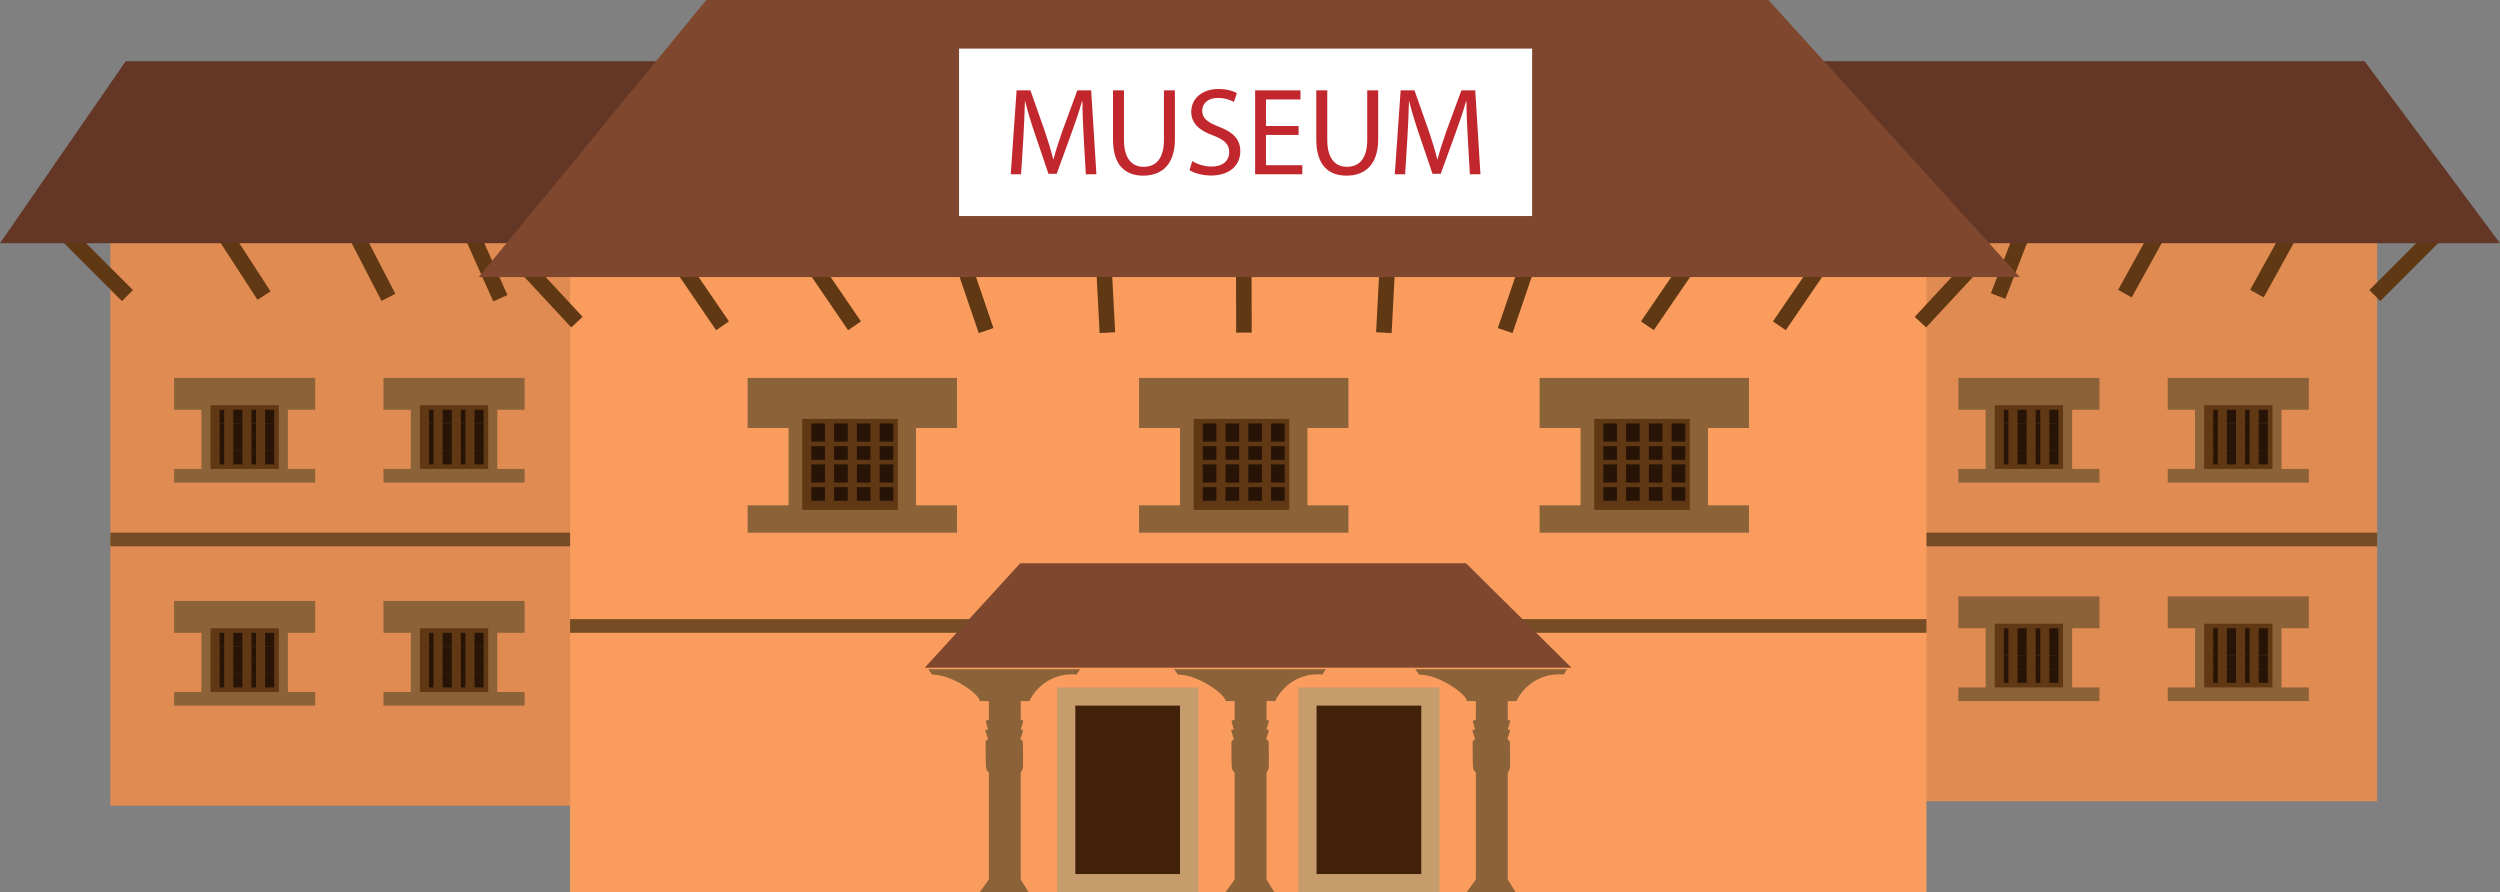<?xml version="1.0" encoding="utf-8"?>
<!-- Generator: Adobe Illustrator 15.0.0, SVG Export Plug-In . SVG Version: 6.00 Build 0)  -->
<!DOCTYPE svg PUBLIC "-//W3C//DTD SVG 1.1//EN" "http://www.w3.org/Graphics/SVG/1.1/DTD/svg11.dtd">
<svg version="1.1" id="Layer_1" xmlns="http://www.w3.org/2000/svg" xmlns:xlink="http://www.w3.org/1999/xlink" x="0px" y="0px"
	 width="904.057px" height="322.656px" viewBox="0 0 904.057 322.656" enable-background="new 0 0 904.057 322.656"
	 xml:space="preserve">
<rect x="0" y="0" width="904.057" height="322.656" fill="#808080" stroke="none"/>
<g>
	<polygon fill="#E08B51" points="451.411,291.382 39.915,291.382 39.915,87.547 61.313,53.393 451.411,31.995 	"/>
	<polygon fill="#E08B51" points="859.614,289.736 448.119,289.736 448.119,29.671 822.991,29.671 859.614,87.958 	"/>
	
		<line fill="none" stroke="#603813" stroke-width="5.618" stroke-miterlimit="10" x1="24.278" y1="85.078" x2="46.087" y2="106.887"/>
	
		<line fill="none" stroke="#603813" stroke-width="5.618" stroke-miterlimit="10" x1="880.6" y1="85.078" x2="858.791" y2="106.887"/>
	
		<line fill="none" stroke="#603813" stroke-width="5.618" stroke-miterlimit="10" x1="831.072" y1="79.195" x2="816.145" y2="106.187"/>
	
		<line fill="none" stroke="#603813" stroke-width="5.618" stroke-miterlimit="10" x1="783.337" y1="79.195" x2="768.412" y2="106.187"/>
	
		<line fill="none" stroke="#603813" stroke-width="5.618" stroke-miterlimit="10" x1="733.717" y1="78.313" x2="722.564" y2="107.069"/>
	
		<line fill="none" stroke="#603813" stroke-width="5.618" stroke-miterlimit="10" x1="81.339" y1="85.078" x2="95.467" y2="106.887"/>
	
		<line fill="none" stroke="#603813" stroke-width="5.618" stroke-miterlimit="10" x1="128.531" y1="84.438" x2="140.452" y2="107.527"/>
	
		<line fill="none" stroke="#603813" stroke-width="5.618" stroke-miterlimit="10" x1="170.343" y1="84.12" x2="180.939" y2="107.845"/>
	<polygon fill="#633625" points="45.48,22.12 269.423,22.12 307.937,87.958 0,87.958 	"/>
	<polygon fill="#633625" points="634.473,22.12 855.07,22.12 904.057,87.958 603.664,87.958 	"/>
	<polygon fill="#F99C5D" points="696.662,322.656 206.159,322.656 206.159,87.958 446.884,18.416 696.662,87.958 	"/>
	
		<line fill="none" stroke="#B3B3B3" stroke-width="1.646" stroke-miterlimit="10" x1="364.173" y1="86.458" x2="533.709" y2="86.458"/>
	
		<line fill="none" stroke="#603813" stroke-width="5.618" stroke-miterlimit="10" x1="189.167" y1="95.523" x2="208.628" y2="116.49"/>
	
		<line fill="none" stroke="#603813" stroke-width="5.618" stroke-miterlimit="10" x1="245.145" y1="94.197" x2="261.285" y2="117.816"/>
	
		<line fill="none" stroke="#603813" stroke-width="5.618" stroke-miterlimit="10" x1="292.878" y1="94.197" x2="309.019" y2="117.816"/>
	
		<line fill="none" stroke="#603813" stroke-width="5.618" stroke-miterlimit="10" x1="347.358" y1="92.469" x2="356.59" y2="119.544"/>
	
		<line fill="none" stroke="#603813" stroke-width="5.618" stroke-miterlimit="10" x1="398.955" y1="91.723" x2="400.46" y2="120.29"/>
	
		<line fill="none" stroke="#603813" stroke-width="5.618" stroke-miterlimit="10" x1="553.537" y1="92.469" x2="544.306" y2="119.544"/>
	
		<line fill="none" stroke="#603813" stroke-width="5.618" stroke-miterlimit="10" x1="501.941" y1="91.723" x2="500.435" y2="120.29"/>
	
		<line fill="none" stroke="#603813" stroke-width="5.618" stroke-miterlimit="10" x1="449.765" y1="92.349" x2="449.837" y2="120.282"/>
	
		<line fill="none" stroke="#603813" stroke-width="5.618" stroke-miterlimit="10" x1="713.93" y1="95.523" x2="694.469" y2="116.49"/>
	
		<line fill="none" stroke="#603813" stroke-width="5.618" stroke-miterlimit="10" x1="659.598" y1="94.197" x2="643.458" y2="117.816"/>
	
		<line fill="none" stroke="#603813" stroke-width="5.618" stroke-miterlimit="10" x1="611.865" y1="94.197" x2="595.725" y2="117.816"/>
	<g>
		<polygon fill="#7F472E" points="639.52,0 255.414,0 173.102,100.202 364.728,100.202 533.634,100.202 730.404,100.202 		"/>
	</g>
	<g>
		<rect x="411.907" y="136.66" fill="#8C6239" width="75.716" height="18.106"/>
		<rect x="411.907" y="182.747" fill="#8C6239" width="75.716" height="9.877"/>
		<rect x="426.721" y="144.89" fill="#8C6239" width="46.087" height="44.441"/>
		<rect x="431.659" y="151.474" fill="#603813" width="34.565" height="32.919"/>
		<rect x="434.951" y="153.12" fill="#281407" width="4.938" height="6.584"/>
		<rect x="443.181" y="153.12" fill="#281407" width="4.938" height="6.584"/>
		<rect x="451.411" y="153.12" fill="#281407" width="4.938" height="6.584"/>
		<rect x="459.64" y="153.12" fill="#281407" width="4.938" height="6.584"/>
		<rect x="434.951" y="161.35" fill="#281407" width="4.938" height="4.938"/>
		<rect x="443.181" y="161.35" fill="#281407" width="4.938" height="4.938"/>
		<rect x="451.411" y="161.35" fill="#281407" width="4.938" height="4.938"/>
		<rect x="459.64" y="161.35" fill="#281407" width="4.938" height="4.938"/>
		<rect x="434.951" y="167.934" fill="#281407" width="4.938" height="6.584"/>
		<rect x="443.181" y="167.934" fill="#281407" width="4.938" height="6.584"/>
		<rect x="451.411" y="167.934" fill="#281407" width="4.938" height="6.584"/>
		<rect x="459.64" y="167.934" fill="#281407" width="4.938" height="6.584"/>
		<rect x="434.951" y="176.164" fill="#281407" width="4.938" height="4.938"/>
		<rect x="443.181" y="176.164" fill="#281407" width="4.938" height="4.938"/>
		<rect x="451.411" y="176.164" fill="#281407" width="4.938" height="4.938"/>
		<rect x="459.64" y="176.164" fill="#281407" width="4.938" height="4.938"/>
	</g>
	<g>
		<rect x="556.753" y="136.66" fill="#8C6239" width="75.715" height="18.106"/>
		<rect x="556.753" y="182.747" fill="#8C6239" width="75.715" height="9.877"/>
		<rect x="571.568" y="144.89" fill="#8C6239" width="46.087" height="44.441"/>
		<rect x="576.505" y="151.474" fill="#603813" width="34.565" height="32.919"/>
		<rect x="579.797" y="153.12" fill="#281407" width="4.938" height="6.584"/>
		<rect x="588.027" y="153.12" fill="#281407" width="4.938" height="6.584"/>
		<rect x="596.257" y="153.12" fill="#281407" width="4.938" height="6.584"/>
		<rect x="604.487" y="153.12" fill="#281407" width="4.938" height="6.584"/>
		<rect x="579.797" y="161.35" fill="#281407" width="4.938" height="4.938"/>
		<rect x="588.027" y="161.35" fill="#281407" width="4.938" height="4.938"/>
		<rect x="596.257" y="161.35" fill="#281407" width="4.938" height="4.938"/>
		<rect x="604.487" y="161.35" fill="#281407" width="4.938" height="4.938"/>
		<rect x="579.797" y="167.934" fill="#281407" width="4.938" height="6.584"/>
		<rect x="588.027" y="167.934" fill="#281407" width="4.938" height="6.584"/>
		<rect x="596.257" y="167.934" fill="#281407" width="4.938" height="6.584"/>
		<rect x="604.487" y="167.934" fill="#281407" width="4.938" height="6.584"/>
		<rect x="579.797" y="176.164" fill="#281407" width="4.938" height="4.938"/>
		<rect x="588.027" y="176.164" fill="#281407" width="4.938" height="4.938"/>
		<rect x="596.257" y="176.164" fill="#281407" width="4.938" height="4.938"/>
		<rect x="604.487" y="176.164" fill="#281407" width="4.938" height="4.938"/>
	</g>
	<g>
		<rect x="270.353" y="136.66" fill="#8C6239" width="75.715" height="18.106"/>
		<rect x="270.353" y="182.747" fill="#8C6239" width="75.715" height="9.877"/>
		<rect x="285.167" y="144.89" fill="#8C6239" width="46.087" height="44.441"/>
		<rect x="290.104" y="151.474" fill="#603813" width="34.565" height="32.919"/>
		<rect x="293.396" y="153.12" fill="#281407" width="4.938" height="6.584"/>
		<rect x="301.626" y="153.12" fill="#281407" width="4.938" height="6.584"/>
		<rect x="309.856" y="153.12" fill="#281407" width="4.938" height="6.584"/>
		<rect x="318.086" y="153.12" fill="#281407" width="4.938" height="6.584"/>
		<rect x="293.396" y="161.35" fill="#281407" width="4.938" height="4.938"/>
		<rect x="301.626" y="161.35" fill="#281407" width="4.938" height="4.938"/>
		<rect x="309.856" y="161.35" fill="#281407" width="4.938" height="4.938"/>
		<rect x="318.086" y="161.35" fill="#281407" width="4.938" height="4.938"/>
		<rect x="293.396" y="167.934" fill="#281407" width="4.938" height="6.584"/>
		<rect x="301.626" y="167.934" fill="#281407" width="4.938" height="6.584"/>
		<rect x="309.856" y="167.934" fill="#281407" width="4.938" height="6.584"/>
		<rect x="318.086" y="167.934" fill="#281407" width="4.938" height="6.584"/>
		<rect x="293.396" y="176.164" fill="#281407" width="4.938" height="4.938"/>
		<rect x="301.626" y="176.164" fill="#281407" width="4.938" height="4.938"/>
		<rect x="309.856" y="176.164" fill="#281407" width="4.938" height="4.938"/>
		<rect x="318.086" y="176.164" fill="#281407" width="4.938" height="4.938"/>
	</g>
	<rect x="206.159" y="223.897" fill="#754C24" width="490.502" height="4.938"/>
	<rect x="696.662" y="192.624" fill="#754C24" width="162.952" height="4.938"/>
	<g>
		<rect x="62.959" y="136.66" fill="#8C6239" width="51.025" height="11.522"/>
		<rect x="62.959" y="169.58" fill="#8C6239" width="51.025" height="4.938"/>
		<rect x="72.834" y="143.244" fill="#8C6239" width="31.274" height="29.628"/>
		<rect x="76.126" y="146.536" fill="#603813" width="24.69" height="23.044"/>
		<rect x="79.418" y="148.182" fill="#281407" width="1.646" height="4.938"/>
		<rect x="84.356" y="148.182" fill="#281407" width="3.292" height="4.938"/>
		<rect x="90.94" y="148.182" fill="#281407" width="1.646" height="4.938"/>
		<rect x="95.878" y="148.182" fill="#281407" width="3.292" height="4.938"/>
		<rect x="79.418" y="153.12" fill="#281407" width="1.646" height="4.938"/>
		<rect x="84.356" y="153.12" fill="#281407" width="3.292" height="4.938"/>
		<rect x="90.94" y="153.12" fill="#281407" width="1.646" height="4.938"/>
		<rect x="95.878" y="153.12" fill="#281407" width="3.292" height="4.938"/>
		<rect x="79.418" y="158.058" fill="#281407" width="1.646" height="4.938"/>
		<rect x="84.356" y="158.058" fill="#281407" width="3.292" height="4.938"/>
		<rect x="90.94" y="158.058" fill="#281407" width="1.646" height="4.938"/>
		<rect x="95.878" y="158.058" fill="#281407" width="3.292" height="4.938"/>
		<rect x="79.418" y="162.996" fill="#281407" width="1.646" height="4.938"/>
		<rect x="84.356" y="162.996" fill="#281407" width="3.292" height="4.938"/>
		<rect x="90.94" y="162.996" fill="#281407" width="1.646" height="4.938"/>
		<rect x="95.878" y="162.996" fill="#281407" width="3.292" height="4.938"/>
	</g>
	<g>
		<rect x="138.674" y="136.66" fill="#8C6239" width="51.025" height="11.522"/>
		<rect x="138.674" y="169.58" fill="#8C6239" width="51.025" height="4.938"/>
		<rect x="148.55" y="143.244" fill="#8C6239" width="31.274" height="29.628"/>
		<rect x="151.842" y="146.536" fill="#603813" width="24.69" height="23.044"/>
		<rect x="155.134" y="148.182" fill="#281407" width="1.646" height="4.938"/>
		<rect x="160.072" y="148.182" fill="#281407" width="3.292" height="4.938"/>
		<rect x="166.656" y="148.182" fill="#281407" width="1.646" height="4.938"/>
		<rect x="171.594" y="148.182" fill="#281407" width="3.292" height="4.938"/>
		<rect x="155.134" y="153.12" fill="#281407" width="1.646" height="4.938"/>
		<rect x="160.072" y="153.12" fill="#281407" width="3.292" height="4.938"/>
		<rect x="166.656" y="153.12" fill="#281407" width="1.646" height="4.938"/>
		<rect x="171.594" y="153.12" fill="#281407" width="3.292" height="4.938"/>
		<rect x="155.134" y="158.058" fill="#281407" width="1.646" height="4.938"/>
		<rect x="160.072" y="158.058" fill="#281407" width="3.292" height="4.938"/>
		<rect x="166.656" y="158.058" fill="#281407" width="1.646" height="4.938"/>
		<rect x="171.594" y="158.058" fill="#281407" width="3.292" height="4.938"/>
		<rect x="155.134" y="162.996" fill="#281407" width="1.646" height="4.938"/>
		<rect x="160.072" y="162.996" fill="#281407" width="3.292" height="4.938"/>
		<rect x="166.656" y="162.996" fill="#281407" width="1.646" height="4.938"/>
		<rect x="171.594" y="162.996" fill="#281407" width="3.292" height="4.938"/>
	</g>
	<g>
		<rect x="62.959" y="217.313" fill="#8C6239" width="51.025" height="11.521"/>
		<rect x="62.959" y="250.233" fill="#8C6239" width="51.025" height="4.938"/>
		<rect x="72.834" y="223.897" fill="#8C6239" width="31.274" height="29.627"/>
		<rect x="76.126" y="227.189" fill="#603813" width="24.69" height="23.044"/>
		<rect x="79.418" y="228.834" fill="#281407" width="1.646" height="4.938"/>
		<rect x="84.356" y="228.834" fill="#281407" width="3.292" height="4.938"/>
		<rect x="90.94" y="228.834" fill="#281407" width="1.646" height="4.938"/>
		<rect x="95.878" y="228.834" fill="#281407" width="3.292" height="4.938"/>
		<rect x="79.418" y="233.773" fill="#281407" width="1.646" height="4.938"/>
		<rect x="84.356" y="233.773" fill="#281407" width="3.292" height="4.938"/>
		<rect x="90.94" y="233.773" fill="#281407" width="1.646" height="4.938"/>
		<rect x="95.878" y="233.773" fill="#281407" width="3.292" height="4.938"/>
		<rect x="79.418" y="238.71" fill="#281407" width="1.646" height="4.938"/>
		<rect x="84.356" y="238.71" fill="#281407" width="3.292" height="4.938"/>
		<rect x="90.94" y="238.71" fill="#281407" width="1.646" height="4.938"/>
		<rect x="95.878" y="238.71" fill="#281407" width="3.292" height="4.938"/>
		<rect x="79.418" y="243.649" fill="#281407" width="1.646" height="4.938"/>
		<rect x="84.356" y="243.649" fill="#281407" width="3.292" height="4.938"/>
		<rect x="90.94" y="243.649" fill="#281407" width="1.646" height="4.938"/>
		<rect x="95.878" y="243.649" fill="#281407" width="3.292" height="4.938"/>
	</g>
	<g>
		<rect x="138.674" y="217.313" fill="#8C6239" width="51.025" height="11.521"/>
		<rect x="138.674" y="250.233" fill="#8C6239" width="51.025" height="4.938"/>
		<rect x="148.55" y="223.897" fill="#8C6239" width="31.274" height="29.627"/>
		<rect x="151.842" y="227.189" fill="#603813" width="24.69" height="23.044"/>
		<rect x="155.134" y="228.834" fill="#281407" width="1.646" height="4.938"/>
		<rect x="160.072" y="228.834" fill="#281407" width="3.292" height="4.938"/>
		<rect x="166.656" y="228.834" fill="#281407" width="1.646" height="4.938"/>
		<rect x="171.594" y="228.834" fill="#281407" width="3.292" height="4.938"/>
		<rect x="155.134" y="233.773" fill="#281407" width="1.646" height="4.938"/>
		<rect x="160.072" y="233.773" fill="#281407" width="3.292" height="4.938"/>
		<rect x="166.656" y="233.773" fill="#281407" width="1.646" height="4.938"/>
		<rect x="171.594" y="233.773" fill="#281407" width="3.292" height="4.938"/>
		<rect x="155.134" y="238.71" fill="#281407" width="1.646" height="4.938"/>
		<rect x="160.072" y="238.71" fill="#281407" width="3.292" height="4.938"/>
		<rect x="166.656" y="238.71" fill="#281407" width="1.646" height="4.938"/>
		<rect x="171.594" y="238.71" fill="#281407" width="3.292" height="4.938"/>
		<rect x="155.134" y="243.649" fill="#281407" width="1.646" height="4.938"/>
		<rect x="160.072" y="243.649" fill="#281407" width="3.292" height="4.938"/>
		<rect x="166.656" y="243.649" fill="#281407" width="1.646" height="4.938"/>
		<rect x="171.594" y="243.649" fill="#281407" width="3.292" height="4.938"/>
	</g>
	<g>
		<rect x="708.183" y="136.66" fill="#8C6239" width="51.025" height="11.522"/>
		<rect x="708.183" y="169.58" fill="#8C6239" width="51.025" height="4.938"/>
		<rect x="718.06" y="143.244" fill="#8C6239" width="31.273" height="29.628"/>
		<rect x="721.351" y="146.536" fill="#603813" width="24.69" height="23.044"/>
		<rect x="724.644" y="148.182" fill="#281407" width="1.646" height="4.938"/>
		<rect x="729.582" y="148.182" fill="#281407" width="3.292" height="4.938"/>
		<rect x="736.166" y="148.182" fill="#281407" width="1.646" height="4.938"/>
		<rect x="741.103" y="148.182" fill="#281407" width="3.293" height="4.938"/>
		<rect x="724.644" y="153.12" fill="#281407" width="1.646" height="4.938"/>
		<rect x="729.582" y="153.12" fill="#281407" width="3.292" height="4.938"/>
		<rect x="736.166" y="153.12" fill="#281407" width="1.646" height="4.938"/>
		<rect x="741.103" y="153.12" fill="#281407" width="3.293" height="4.938"/>
		<rect x="724.644" y="158.058" fill="#281407" width="1.646" height="4.938"/>
		<rect x="729.582" y="158.058" fill="#281407" width="3.292" height="4.938"/>
		<rect x="736.166" y="158.058" fill="#281407" width="1.646" height="4.938"/>
		<rect x="741.103" y="158.058" fill="#281407" width="3.293" height="4.938"/>
		<rect x="724.644" y="162.996" fill="#281407" width="1.646" height="4.938"/>
		<rect x="729.582" y="162.996" fill="#281407" width="3.292" height="4.938"/>
		<rect x="736.166" y="162.996" fill="#281407" width="1.646" height="4.938"/>
		<rect x="741.103" y="162.996" fill="#281407" width="3.293" height="4.938"/>
	</g>
	<g>
		<rect x="783.899" y="136.66" fill="#8C6239" width="51.025" height="11.522"/>
		<rect x="783.899" y="169.58" fill="#8C6239" width="51.025" height="4.938"/>
		<rect x="793.775" y="143.244" fill="#8C6239" width="31.273" height="29.628"/>
		<rect x="797.067" y="146.536" fill="#603813" width="24.689" height="23.044"/>
		<rect x="800.359" y="148.182" fill="#281407" width="1.646" height="4.938"/>
		<rect x="805.296" y="148.182" fill="#281407" width="3.292" height="4.938"/>
		<rect x="811.88" y="148.182" fill="#281407" width="1.646" height="4.938"/>
		<rect x="816.818" y="148.182" fill="#281407" width="3.293" height="4.938"/>
		<rect x="800.359" y="153.12" fill="#281407" width="1.646" height="4.938"/>
		<rect x="805.296" y="153.12" fill="#281407" width="3.292" height="4.938"/>
		<rect x="811.88" y="153.12" fill="#281407" width="1.646" height="4.938"/>
		<rect x="816.818" y="153.12" fill="#281407" width="3.293" height="4.938"/>
		<rect x="800.359" y="158.058" fill="#281407" width="1.646" height="4.938"/>
		<rect x="805.296" y="158.058" fill="#281407" width="3.292" height="4.938"/>
		<rect x="811.88" y="158.058" fill="#281407" width="1.646" height="4.938"/>
		<rect x="816.818" y="158.058" fill="#281407" width="3.293" height="4.938"/>
		<rect x="800.359" y="162.996" fill="#281407" width="1.646" height="4.938"/>
		<rect x="805.296" y="162.996" fill="#281407" width="3.292" height="4.938"/>
		<rect x="811.88" y="162.996" fill="#281407" width="1.646" height="4.938"/>
		<rect x="816.818" y="162.996" fill="#281407" width="3.293" height="4.938"/>
	</g>
	<g>
		<rect x="708.183" y="215.667" fill="#8C6239" width="51.025" height="11.522"/>
		<rect x="708.183" y="248.586" fill="#8C6239" width="51.025" height="4.938"/>
		<rect x="718.06" y="222.25" fill="#8C6239" width="31.273" height="29.628"/>
		<rect x="721.351" y="225.543" fill="#603813" width="24.69" height="23.043"/>
		<rect x="724.644" y="227.189" fill="#281407" width="1.646" height="4.938"/>
		<rect x="729.582" y="227.189" fill="#281407" width="3.292" height="4.938"/>
		<rect x="736.166" y="227.189" fill="#281407" width="1.646" height="4.938"/>
		<rect x="741.103" y="227.189" fill="#281407" width="3.293" height="4.938"/>
		<rect x="724.644" y="232.126" fill="#281407" width="1.646" height="4.938"/>
		<rect x="729.582" y="232.126" fill="#281407" width="3.292" height="4.938"/>
		<rect x="736.166" y="232.126" fill="#281407" width="1.646" height="4.938"/>
		<rect x="741.103" y="232.126" fill="#281407" width="3.293" height="4.938"/>
		<rect x="724.644" y="237.065" fill="#281407" width="1.646" height="4.938"/>
		<rect x="729.582" y="237.065" fill="#281407" width="3.292" height="4.938"/>
		<rect x="736.166" y="237.065" fill="#281407" width="1.646" height="4.938"/>
		<rect x="741.103" y="237.065" fill="#281407" width="3.293" height="4.938"/>
		<rect x="724.644" y="242.002" fill="#281407" width="1.646" height="4.938"/>
		<rect x="729.582" y="242.002" fill="#281407" width="3.292" height="4.938"/>
		<rect x="736.166" y="242.002" fill="#281407" width="1.646" height="4.938"/>
		<rect x="741.103" y="242.002" fill="#281407" width="3.293" height="4.938"/>
	</g>
	<g>
		<rect x="783.899" y="215.667" fill="#8C6239" width="51.025" height="11.522"/>
		<rect x="783.899" y="248.586" fill="#8C6239" width="51.025" height="4.938"/>
		<rect x="793.775" y="222.25" fill="#8C6239" width="31.273" height="29.628"/>
		<rect x="797.067" y="225.543" fill="#603813" width="24.689" height="23.043"/>
		<rect x="800.359" y="227.189" fill="#281407" width="1.646" height="4.938"/>
		<rect x="805.296" y="227.189" fill="#281407" width="3.292" height="4.938"/>
		<rect x="811.88" y="227.189" fill="#281407" width="1.646" height="4.938"/>
		<rect x="816.818" y="227.189" fill="#281407" width="3.293" height="4.938"/>
		<rect x="800.359" y="232.126" fill="#281407" width="1.646" height="4.938"/>
		<rect x="805.296" y="232.126" fill="#281407" width="3.292" height="4.938"/>
		<rect x="811.88" y="232.126" fill="#281407" width="1.646" height="4.938"/>
		<rect x="816.818" y="232.126" fill="#281407" width="3.293" height="4.938"/>
		<rect x="800.359" y="237.065" fill="#281407" width="1.646" height="4.938"/>
		<rect x="805.296" y="237.065" fill="#281407" width="3.292" height="4.938"/>
		<rect x="811.88" y="237.065" fill="#281407" width="1.646" height="4.938"/>
		<rect x="816.818" y="237.065" fill="#281407" width="3.293" height="4.938"/>
		<rect x="800.359" y="242.002" fill="#281407" width="1.646" height="4.938"/>
		<rect x="805.296" y="242.002" fill="#281407" width="3.292" height="4.938"/>
		<rect x="811.88" y="242.002" fill="#281407" width="1.646" height="4.938"/>
		<rect x="816.818" y="242.002" fill="#281407" width="3.293" height="4.938"/>
	</g>
	<rect x="39.915" y="192.624" fill="#754C24" width="166.244" height="4.938"/>
	<g>
		<g>
			<g>
				<polygon fill="#7F472E" points="530.136,203.678 368.947,203.678 334.408,241.455 414.821,241.455 485.703,241.455 
					568.275,241.455 				"/>
			</g>
		</g>
	</g>
	
		<rect x="385.571" y="251.878" fill="#42210B" stroke="#C69C6D" stroke-width="6.584" stroke-miterlimit="10" width="44.441" height="67.485"/>
	
		<rect x="472.808" y="251.878" fill="#42210B" stroke="#C69C6D" stroke-width="6.584" stroke-miterlimit="10" width="44.441" height="67.485"/>
	<path fill="#8C6239" d="M540.47,242.002h-2.354H511.78l1.46,1.99c6.205-0.24,15.738,5.932,17.178,9.152
		c0.039,0.086,0,0.379,0,0.379h3.292v6.713l-1.157,0.455l0.906,3.272c0,0-0.977-0.364-0.977,0.091c0,0.453,0.969,3.271,0.969,3.271
		c-0.561,0.273-0.918,0.82-0.918,0.82s0.029,7.725,0.142,9.178c0.112,1.457,1.035,2,1.035,2v38.726l-3.327,4.605h7.734h2.354h7.623
		l-2.861-4.605v-38.726c0,0,0.703-0.543,0.814-2c0.111-1.453-0.04-9.178-0.04-9.178s-0.36-0.547-0.923-0.82c0,0,1-2.818,1-3.271
		c0-0.455-0.898-0.091-0.898-0.091l0.976-3.272l-0.929-0.455v-6.713h3.291v-0.379c0,0,4.732-10.217,16.941-9.22l1.23-1.923H540.47z"
		/>
	<path fill="#8C6239" d="M453.234,242.002h-2.354h-26.337l1.459,1.99c6.206-0.24,15.738,5.932,17.178,9.152
		c0.039,0.086,0,0.379,0,0.379h3.292v6.713l-1.157,0.455l0.906,3.272c0,0-0.977-0.364-0.977,0.091c0,0.453,0.969,3.271,0.969,3.271
		c-0.561,0.273-0.918,0.82-0.918,0.82s0.029,7.725,0.142,9.178c0.112,1.457,1.035,2,1.035,2v38.726l-3.328,4.605h7.735h2.354h7.621
		l-2.86-4.605v-38.726c0,0,0.704-0.543,0.815-2c0.11-1.453-0.041-9.178-0.041-9.178s-0.359-0.547-0.922-0.82
		c0,0,0.999-2.818,0.999-3.271c0-0.455-0.898-0.091-0.898-0.091l0.976-3.272l-0.929-0.455v-6.713h3.292v-0.379
		c0,0,4.732-10.217,16.94-9.22l1.231-1.923H453.234z"/>
	<path fill="#8C6239" d="M364.35,242.002h-2.353H335.66l1.459,1.99c6.207-0.24,15.738,5.932,17.178,9.152
		c0.039,0.086,0,0.379,0,0.379h3.292v6.713l-1.157,0.455l0.907,3.272c0,0-0.978-0.364-0.978,0.091c0,0.453,0.969,3.271,0.969,3.271
		c-0.561,0.273-0.917,0.82-0.917,0.82s0.029,7.725,0.141,9.178c0.113,1.457,1.035,2,1.035,2v38.726l-3.327,4.605h7.735h2.353h7.623
		l-2.861-4.605v-38.726c0,0,0.704-0.543,0.815-2c0.111-1.453-0.04-9.178-0.04-9.178s-0.36-0.547-0.923-0.82c0,0,1-2.818,1-3.271
		c0-0.455-0.898-0.091-0.898-0.091l0.976-3.272l-0.929-0.455v-6.713h3.292v-0.379c0,0,4.732-10.217,16.94-9.22l1.231-1.923H364.35z"
		/>
	<rect x="346.82" y="17.58" fill="#FFFFFF" width="207.23" height="60.542"/>
	<g>
		<path fill="#C1272D" d="M391.892,49.696c-0.222-4.23-0.495-9.319-0.45-13.1h-0.137c-1.033,3.556-2.295,7.338-3.824,11.525
			l-5.359,14.722h-2.97l-4.908-14.452c-1.44-4.275-2.658-8.194-3.512-11.795h-0.092c-0.088,3.781-0.315,8.87-0.582,13.416
			l-0.812,13.012h-3.739l2.119-30.345h4.997l5.174,14.677c1.263,3.737,2.297,7.069,3.062,10.22h0.137
			c0.767-3.061,1.849-6.395,3.195-10.22l5.406-14.677h4.994l1.894,30.345h-3.829L391.892,49.696z"/>
		<path fill="#C1272D" d="M406.452,32.678v17.963c0,6.799,3.017,9.68,7.069,9.68c4.5,0,7.383-2.972,7.383-9.68V32.678h3.965v17.694
			c0,9.318-4.912,13.146-11.483,13.146c-6.214,0-10.895-3.556-10.895-12.967V32.678H406.452z"/>
		<path fill="#C1272D" d="M431.14,58.25c1.757,1.082,4.322,1.982,7.024,1.982c4.007,0,6.349-2.117,6.349-5.179
			c0-2.835-1.625-4.458-5.718-6.033c-4.954-1.755-8.016-4.322-8.016-8.598c0-4.728,3.914-8.24,9.815-8.24
			c3.104,0,5.359,0.72,6.708,1.485l-1.082,3.196c-0.988-0.54-3.016-1.44-5.761-1.44c-4.143,0-5.721,2.477-5.721,4.547
			c0,2.835,1.85,4.232,6.034,5.854c5.132,1.98,7.748,4.458,7.748,8.915c0,4.681-3.469,8.734-10.628,8.734
			c-2.927,0-6.121-0.856-7.743-1.938L431.14,58.25z"/>
		<path fill="#C1272D" d="M469.603,48.796h-11.799v10.941h13.147v3.286h-17.065V32.678h16.393v3.286h-12.475v9.591h11.799V48.796z"
			/>
		<path fill="#C1272D" d="M479.97,32.678v17.963c0,6.799,3.018,9.68,7.068,9.68c4.502,0,7.383-2.972,7.383-9.68V32.678h3.963v17.694
			c0,9.318-4.908,13.146-11.482,13.146c-6.214,0-10.895-3.556-10.895-12.967V32.678H479.97z"/>
		<path fill="#C1272D" d="M530.771,49.696c-0.225-4.23-0.496-9.319-0.451-13.1h-0.137c-1.033,3.556-2.295,7.338-3.824,11.525
			l-5.36,14.722h-2.968l-4.908-14.452c-1.442-4.275-2.659-8.194-3.513-11.795h-0.092c-0.089,3.781-0.316,8.87-0.583,13.416
			l-0.809,13.012h-3.742l2.121-30.345h4.996l5.178,14.677c1.26,3.737,2.294,7.069,3.061,10.22h0.135
			c0.766-3.061,1.849-6.395,3.195-10.22l5.406-14.677h4.996l1.892,30.345h-3.827L530.771,49.696z"/>
	</g>
</g>
</svg>
